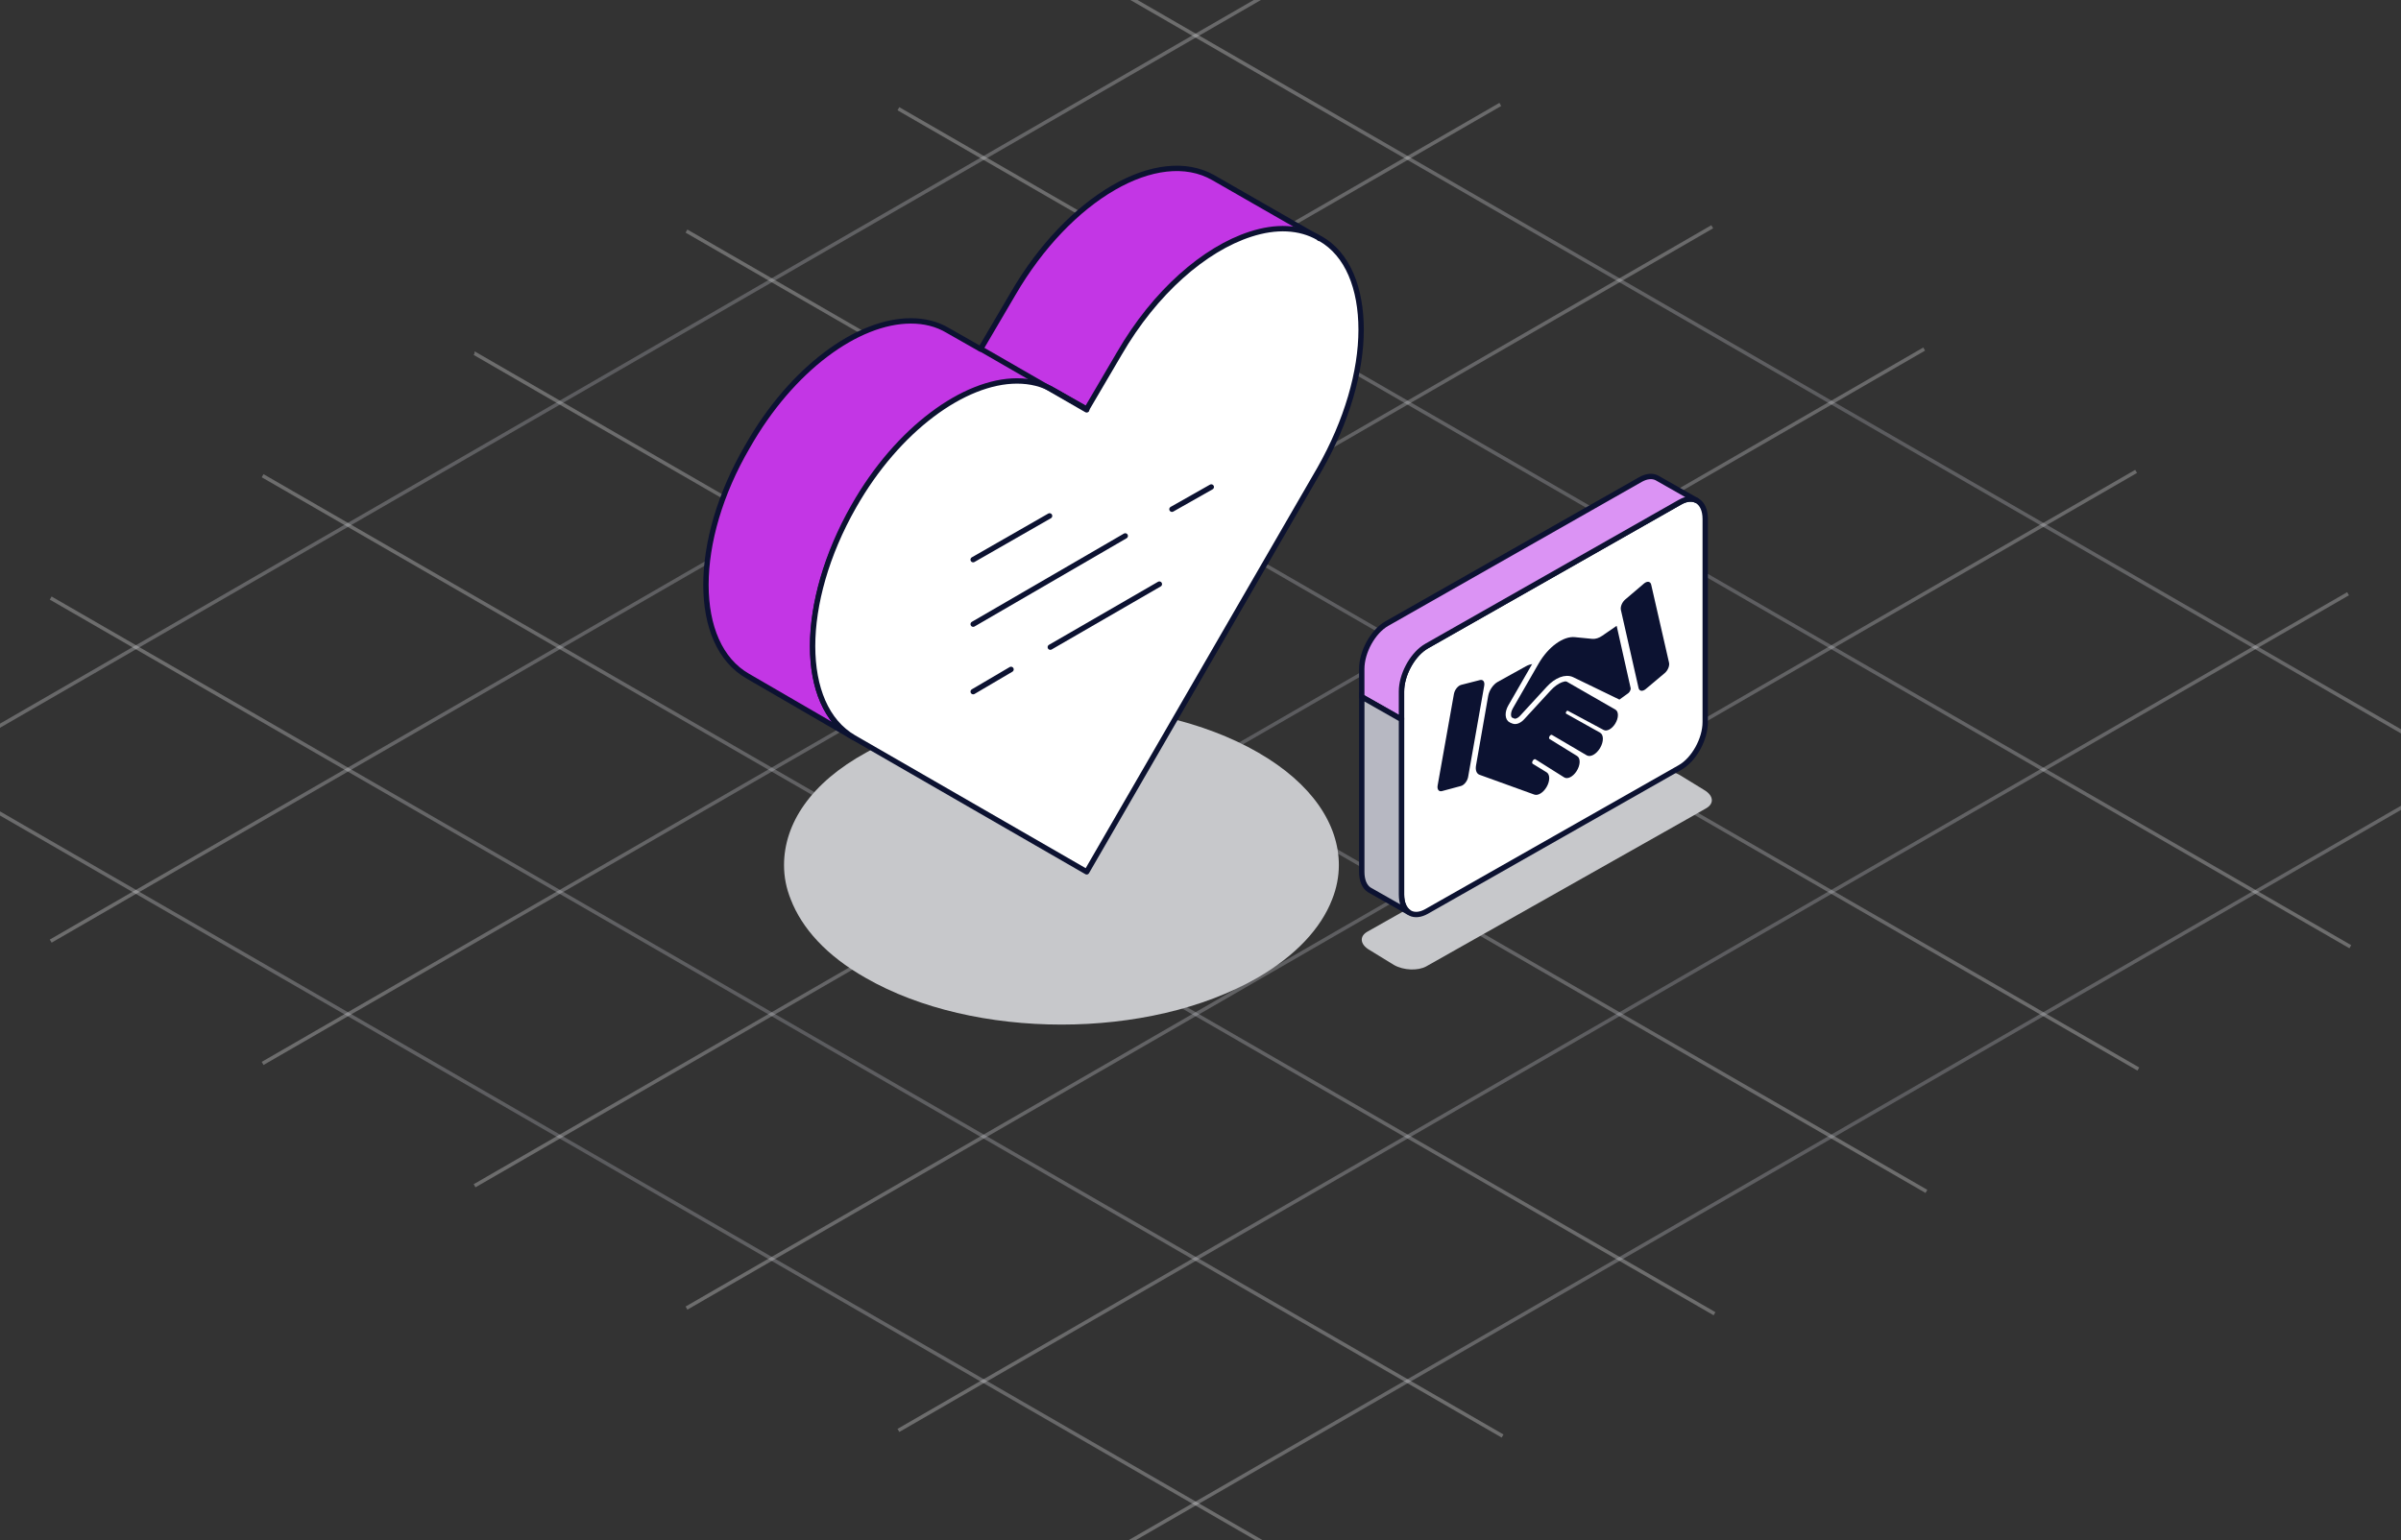 <svg width="670" height="430" viewBox="0 0 670 430" fill="none" xmlns="http://www.w3.org/2000/svg">
<rect x="0" y="0" width="670" height="430" fill="#333333" stroke="none"/>
<g clip-path="url(#clip0_2532_4285)">
<path d="M-45 201.086L-21.213 214.821L37.926 248.96H37.936L97.075 283.108L156.214 317.257L215.353 351.405L274.492 385.544H274.502L333.641 419.692L360.146 435" stroke="url(#paint0_linear_2532_4285)" stroke-opacity="0.3"/>
<path d="M14.141 166.938L37.938 180.673L97.077 214.821L156.216 248.96L215.355 283.108L274.504 317.257L333.643 351.405L392.782 385.544L419.296 400.852" stroke="url(#paint1_linear_2532_4285)" stroke-opacity="0.3"/>
<path d="M73.281 132.789L97.078 146.524L156.217 180.673L215.356 214.821L274.495 248.96H274.505L333.645 283.108L392.784 317.257L451.923 351.406L478.437 366.713" stroke="url(#paint2_linear_2532_4285)" stroke-opacity="0.3"/>
<path d="M132.414 98.641H132.424L156.211 112.386L215.35 146.524L274.499 180.673L333.638 214.821L392.777 248.96L451.916 283.109L511.056 317.257L537.57 332.565" stroke="url(#paint3_linear_2532_4285)" stroke-opacity="0.3"/>
<path d="M191.562 64.502L215.35 78.237L274.499 112.386L333.638 146.524L392.777 180.673L451.916 214.821L511.055 248.96L570.204 283.109L596.708 298.416" stroke="url(#paint4_linear_2532_4285)" stroke-opacity="0.3"/>
<path d="M250.703 30.354L274.5 44.089L333.639 78.237L392.778 112.386L451.917 146.524L511.056 180.673L570.206 214.821L629.345 248.96L655.859 264.268" stroke="url(#paint5_linear_2532_4285)" stroke-opacity="0.3"/>
<path d="M309.844 -3.795L333.641 9.94L392.78 44.089L451.919 78.237L511.058 112.386H511.068L570.207 146.524L629.346 180.673L688.485 214.822L714.999 230.129" stroke="url(#paint6_linear_2532_4285)" stroke-opacity="0.3"/>
<path d="M714.362 199.881L688.485 214.82L629.346 248.959L570.207 283.107L511.058 317.256L451.919 351.405L392.78 385.543L333.641 419.692L309.844 433.427" stroke="url(#paint7_linear_2532_4285)" stroke-opacity="0.3"/>
<path d="M655.222 165.732L629.345 180.672L570.206 214.82L511.056 248.959L451.917 283.108L392.778 317.256L333.639 351.405L274.5 385.543H274.49L250.703 399.288" stroke="url(#paint8_linear_2532_4285)" stroke-opacity="0.3"/>
<path d="M596.081 131.584L570.204 146.523L511.055 180.672L451.916 214.82L392.777 248.959L333.638 283.108L274.499 317.256L215.35 351.405L191.562 365.14" stroke="url(#paint9_linear_2532_4285)" stroke-opacity="0.3"/>
<path d="M536.938 97.436L511.071 112.385H511.061L451.922 146.523L392.783 180.672L333.644 214.821L274.505 248.959H274.495L215.356 283.108L156.217 317.256L132.43 330.991" stroke="url(#paint10_linear_2532_4285)" stroke-opacity="0.3"/>
<path d="M477.8 63.297L451.923 78.236L392.784 112.385L333.645 146.523L274.505 180.672L215.356 214.821L156.217 248.959L97.078 283.108L73.281 296.843" stroke="url(#paint11_linear_2532_4285)" stroke-opacity="0.3"/>
<path d="M418.659 29.148L392.782 44.088L333.643 78.236L274.504 112.385L215.355 146.524L156.216 180.672L97.077 214.821L37.938 248.959H37.928L14.141 262.704" stroke="url(#paint12_linear_2532_4285)" stroke-opacity="0.3"/>
<path d="M359.519 -5L333.641 9.939L274.502 44.088L215.353 78.237L156.214 112.385L97.075 146.524L37.936 180.672L-21.213 214.821L-45 228.556" stroke="url(#paint13_linear_2532_4285)" stroke-opacity="0.3"/>
<g style="mix-blend-mode:multiply">
<ellipse cx="274" cy="181.25" rx="3.5" ry="1.25" fill="#E7E8EB"/>
</g>
<circle cx="274" cy="177" r="4" fill="url(#paint14_radial_2532_4285)"/>
<path d="M379.999 262.294C379.999 263.312 380.75 264.377 382.217 265.208L388.983 269.359C391.667 270.889 395.716 271.042 398.035 269.732L470.529 228.793L476.119 225.614C477.167 225.015 477.688 224.217 477.688 223.378C477.688 222.367 476.937 221.303 475.47 220.465L468.697 216.314C466.02 214.797 461.964 214.631 459.645 215.948L381.568 260.066C380.52 260.665 379.999 261.456 379.999 262.294Z" fill="#C7C8CB"/>
<path d="M391.087 193.03V249.701C391.087 252.082 391.865 253.799 393.115 254.65L393.582 254.923C394.805 255.508 396.387 255.382 398.111 254.404L468.82 214.231C472.7 212.022 475.844 206.348 475.844 201.545V144.874C475.844 142.412 475.012 140.663 473.687 139.838L473.41 139.678C472.362 139.153 471.044 139.159 469.591 139.785C469.341 139.891 469.084 140.024 468.82 140.17L464.757 142.479L398.111 180.344C397.868 180.484 397.631 180.63 397.394 180.796C393.859 183.251 391.087 188.526 391.087 193.03Z" fill="white" stroke="#0C1231" stroke-width="1.5" stroke-linecap="round" stroke-linejoin="round"/>
<path d="M411.885 213.672L415.275 194.277C415.553 192.685 416.667 191.045 417.954 190.332L425.776 185.996C427.076 185.275 428.323 185.17 429.247 185.701L450.782 198.08C451.74 198.631 451.71 200.427 450.716 202.018C449.803 203.479 448.398 204.241 447.502 203.761L437.514 198.408C437.376 198.335 437.158 198.465 437.031 198.697C436.909 198.918 436.916 199.15 437.046 199.223L446.488 204.504C447.54 205.092 447.551 207.016 446.512 208.779C445.484 210.525 443.816 211.45 442.787 210.845L433.078 205.141C432.875 205.021 432.538 205.233 432.364 205.591C432.22 205.886 432.236 206.179 432.401 206.281L440.088 211.027C441.104 211.654 441.022 213.625 439.911 215.312C438.904 216.841 437.412 217.581 436.497 217.005L428.457 211.946C428.215 211.793 427.8 212.082 427.625 212.524C427.507 212.822 427.54 213.098 427.705 213.199L431.583 215.581C432.552 216.176 432.555 217.982 431.591 219.653C430.674 221.242 429.189 222.172 428.161 221.8L412.848 216.265C412.032 215.97 411.659 214.965 411.885 213.672Z" fill="#0C1231"/>
<path d="M409.682 216.872L414.174 191.4C414.367 190.303 413.84 189.609 412.982 189.829L407.744 191.172C406.844 191.403 405.928 192.548 405.723 193.699L401.175 219.249C400.978 220.356 401.514 221.054 402.382 220.821L407.676 219.4C408.574 219.159 409.48 218.017 409.682 216.872Z" fill="#0C1231"/>
<path d="M457.24 192.043L452.312 170.265C452.113 169.383 452.64 168.097 453.502 167.362L458.74 162.899C459.636 162.135 460.549 162.26 460.759 163.176L465.743 184.968C465.946 185.857 465.41 187.156 464.539 187.888L459.244 192.336C458.35 193.088 457.447 192.955 457.24 192.043Z" fill="#0C1231"/>
<path d="M428.704 184.85C431.528 179.947 435.972 176.758 439.5 177.104L444.392 177.584C445.085 177.652 445.887 177.393 446.679 176.847L450.545 174.185L450.66 174.112C451.188 173.805 451.665 173.926 451.831 174.408L451.86 174.518L455.764 191.913C455.92 192.609 455.46 193.633 454.765 194.136L452.287 195.93L451.979 196.153L451.749 196.041L438.692 189.715C436.924 188.858 434.365 189.832 432.199 192.186L424.753 200.282C423.938 201.168 422.976 201.553 422.29 201.267L421.711 201.027C420.697 200.604 420.622 198.886 421.547 197.281L428.704 184.85Z" fill="#0C1231" stroke="white" stroke-width="1.5"/>
<path d="M379.997 186.731V194.521L391.083 200.82V193.03C391.083 188.527 393.855 183.251 397.391 180.797C397.627 180.63 397.864 180.484 398.107 180.344L464.754 142.479L468.816 140.171C469.08 140.025 469.337 139.892 469.587 139.785C471.04 139.16 472.358 139.153 473.406 139.679L462.685 133.585L462.32 133.379C461.09 132.76 459.487 132.88 457.73 133.878L387.021 174.051C383.147 176.253 379.997 181.928 379.997 186.731Z" fill="#DB93F4" stroke="#0C1231" stroke-width="1.5" stroke-linecap="round" stroke-linejoin="round"/>
<path d="M380.003 194.52V243.401C380.003 245.789 380.78 247.505 382.038 248.357L382.491 248.616L393.117 254.65C391.867 253.798 391.089 252.082 391.089 249.701V200.819L380.003 194.52Z" fill="#B7B8C2" stroke="#0C1231" stroke-width="1.5" stroke-miterlimit="10" stroke-linecap="round"/>
<path d="M218.784 241.498C218.784 244.81 219.406 247.915 220.647 251.019C223.752 259.092 230.582 266.75 241.553 272.96C271.773 290.347 320.621 290.347 350.841 272.96C361.604 266.75 368.642 259.092 371.747 251.019C372.989 247.915 373.609 244.603 373.609 241.498C373.609 230.114 366.158 218.73 351.048 210.036C320.828 192.649 271.98 192.649 241.76 210.036C226.236 218.523 218.784 229.907 218.784 241.498Z" fill="#C7C8CB"/>
<path d="M208.641 188.717L238.24 205.897C222.923 196.996 222.923 168.019 238.447 141.524C250.866 120.205 269.288 106.544 283.984 106.544C287.709 106.544 291.228 107.372 294.333 109.235L303.441 114.409L312.548 98.885C322.483 81.706 336.351 69.494 349.184 65.561C356.222 63.284 362.638 63.491 368.227 66.596L338.628 49.623C323.104 40.722 298.266 55.212 282.742 81.913L273.634 97.437L264.527 92.262C261.422 90.399 257.904 89.571 254.178 89.571C239.275 89.571 220.853 103.025 208.641 124.552C193.117 151.046 193.117 179.817 208.641 188.717Z" fill="#C336E5" stroke="#0C1231" stroke-width="1.5" stroke-linecap="round" stroke-linejoin="round"/>
<path d="M238.243 205.897L273.43 226.181L303.236 243.361L368.229 130.968C375.887 117.514 379.82 103.646 379.82 92.055C379.82 80.463 376.095 70.942 368.436 66.596C368.436 66.596 368.436 66.596 368.229 66.596C368.229 66.596 368.022 66.596 368.022 66.389C362.641 63.284 356.017 63.077 348.98 65.354C336.147 69.493 322.278 81.499 312.343 98.678L303.236 114.202L294.129 109.028C291.024 107.165 287.505 106.337 283.779 106.337C269.083 106.337 250.455 119.791 238.243 141.317C222.926 168.225 222.926 196.996 238.243 205.897Z" fill="white" stroke="#0C1231" stroke-width="1.5" stroke-linecap="round" stroke-linejoin="round"/>
<path d="M273.429 97.231L303.234 114.41" stroke="#0C1231" stroke-width="1.5" stroke-miterlimit="10" stroke-linecap="round" stroke-linejoin="round"/>
<path d="M293.089 180.645L323.516 163.051" stroke="#0C1231" stroke-width="1.5" stroke-miterlimit="10" stroke-linecap="round" stroke-linejoin="round"/>
<path d="M271.569 193.063L282.125 186.854" stroke="#0C1231" stroke-width="1.5" stroke-miterlimit="10" stroke-linecap="round" stroke-linejoin="round"/>
<path d="M327.037 142.145L338.008 135.936" stroke="#0C1231" stroke-width="1.5" stroke-miterlimit="10" stroke-linecap="round" stroke-linejoin="round"/>
<path d="M271.568 174.227L314 149.596" stroke="#0C1231" stroke-width="1.5" stroke-miterlimit="10" stroke-linecap="round" stroke-linejoin="round"/>
<path d="M271.563 156.22L292.883 144.008" stroke="#0C1231" stroke-width="1.5" stroke-miterlimit="10" stroke-linecap="round" stroke-linejoin="round"/>
</g>
<defs>
<linearGradient id="paint0_linear_2532_4285" x1="364" y1="435" x2="-14.426" y2="226.21" gradientUnits="userSpaceOnUse">
<stop offset="0.064" stop-color="#F3F3F4"/>
<stop offset="0.528" stop-color="#B7B8C2"/>
<stop offset="1" stop-color="#F3F3F4"/>
</linearGradient>
<linearGradient id="paint1_linear_2532_4285" x1="423.151" y1="400.852" x2="44.72" y2="192.054" gradientUnits="userSpaceOnUse">
<stop offset="0.064" stop-color="#F3F3F4"/>
<stop offset="0.528" stop-color="#B7B8C2"/>
<stop offset="1" stop-color="#F3F3F4"/>
</linearGradient>
<linearGradient id="paint2_linear_2532_4285" x1="482.291" y1="366.713" x2="103.853" y2="157.92" gradientUnits="userSpaceOnUse">
<stop offset="0.064" stop-color="#F3F3F4"/>
<stop offset="0.528" stop-color="#B7B8C2"/>
<stop offset="1" stop-color="#F3F3F4"/>
</linearGradient>
<linearGradient id="paint3_linear_2532_4285" x1="541.424" y1="332.565" x2="162.986" y2="123.771" gradientUnits="userSpaceOnUse">
<stop offset="0.064" stop-color="#F3F3F4"/>
<stop offset="0.528" stop-color="#B7B8C2"/>
<stop offset="1" stop-color="#F3F3F4"/>
</linearGradient>
<linearGradient id="paint4_linear_2532_4285" x1="600.562" y1="298.416" x2="222.136" y2="89.626" gradientUnits="userSpaceOnUse">
<stop offset="0.064" stop-color="#F3F3F4"/>
<stop offset="0.528" stop-color="#B7B8C2"/>
<stop offset="1" stop-color="#F3F3F4"/>
</linearGradient>
<linearGradient id="paint5_linear_2532_4285" x1="659.713" y1="264.268" x2="281.282" y2="55.469" gradientUnits="userSpaceOnUse">
<stop offset="0.064" stop-color="#F3F3F4"/>
<stop offset="0.528" stop-color="#B7B8C2"/>
<stop offset="1" stop-color="#F3F3F4"/>
</linearGradient>
<linearGradient id="paint6_linear_2532_4285" x1="718.854" y1="230.129" x2="340.415" y2="21.336" gradientUnits="userSpaceOnUse">
<stop offset="0.064" stop-color="#F3F3F4"/>
<stop offset="0.528" stop-color="#B7B8C2"/>
<stop offset="1" stop-color="#F3F3F4"/>
</linearGradient>
<linearGradient id="paint7_linear_2532_4285" x1="768.236" y1="167.514" x2="320.099" y2="438.462" gradientUnits="userSpaceOnUse">
<stop offset="0.064" stop-color="#F3F3F4"/>
<stop offset="0.528" stop-color="#B7B8C2"/>
<stop offset="1" stop-color="#F3F3F4"/>
</linearGradient>
<linearGradient id="paint8_linear_2532_4285" x1="709.095" y1="133.364" x2="260.948" y2="404.307" gradientUnits="userSpaceOnUse">
<stop offset="0.064" stop-color="#F3F3F4"/>
<stop offset="0.528" stop-color="#B7B8C2"/>
<stop offset="1" stop-color="#F3F3F4"/>
</linearGradient>
<linearGradient id="paint9_linear_2532_4285" x1="649.954" y1="99.215" x2="201.807" y2="370.158" gradientUnits="userSpaceOnUse">
<stop offset="0.064" stop-color="#F3F3F4"/>
<stop offset="0.528" stop-color="#B7B8C2"/>
<stop offset="1" stop-color="#F3F3F4"/>
</linearGradient>
<linearGradient id="paint10_linear_2532_4285" x1="590.81" y1="65.067" x2="142.668" y2="336" gradientUnits="userSpaceOnUse">
<stop offset="0.064" stop-color="#F3F3F4"/>
<stop offset="0.528" stop-color="#B7B8C2"/>
<stop offset="1" stop-color="#F3F3F4"/>
</linearGradient>
<linearGradient id="paint11_linear_2532_4285" x1="531.673" y1="30.93" x2="83.536" y2="301.878" gradientUnits="userSpaceOnUse">
<stop offset="0.064" stop-color="#F3F3F4"/>
<stop offset="0.528" stop-color="#B7B8C2"/>
<stop offset="1" stop-color="#F3F3F4"/>
</linearGradient>
<linearGradient id="paint12_linear_2532_4285" x1="472.532" y1="-3.22" x2="24.385" y2="267.723" gradientUnits="userSpaceOnUse">
<stop offset="0.064" stop-color="#F3F3F4"/>
<stop offset="0.528" stop-color="#B7B8C2"/>
<stop offset="1" stop-color="#F3F3F4"/>
</linearGradient>
<linearGradient id="paint13_linear_2532_4285" x1="413.392" y1="-37.369" x2="-34.755" y2="233.574" gradientUnits="userSpaceOnUse">
<stop offset="0.064" stop-color="#F3F3F4"/>
<stop offset="0.528" stop-color="#B7B8C2"/>
<stop offset="1" stop-color="#F3F3F4"/>
</linearGradient>
<radialGradient id="paint14_radial_2532_4285" cx="0" cy="0" r="1" gradientUnits="userSpaceOnUse" gradientTransform="translate(272.909 175.545) rotate(56.889) scale(4.993)">
<stop stop-color="#B7B8C2"/>
<stop offset="0.773" stop-color="#555A6F"/>
</radialGradient>
<clipPath id="clip0_2532_4285">
<rect width="670" height="430" fill="white"/>
</clipPath>
</defs>
</svg>
